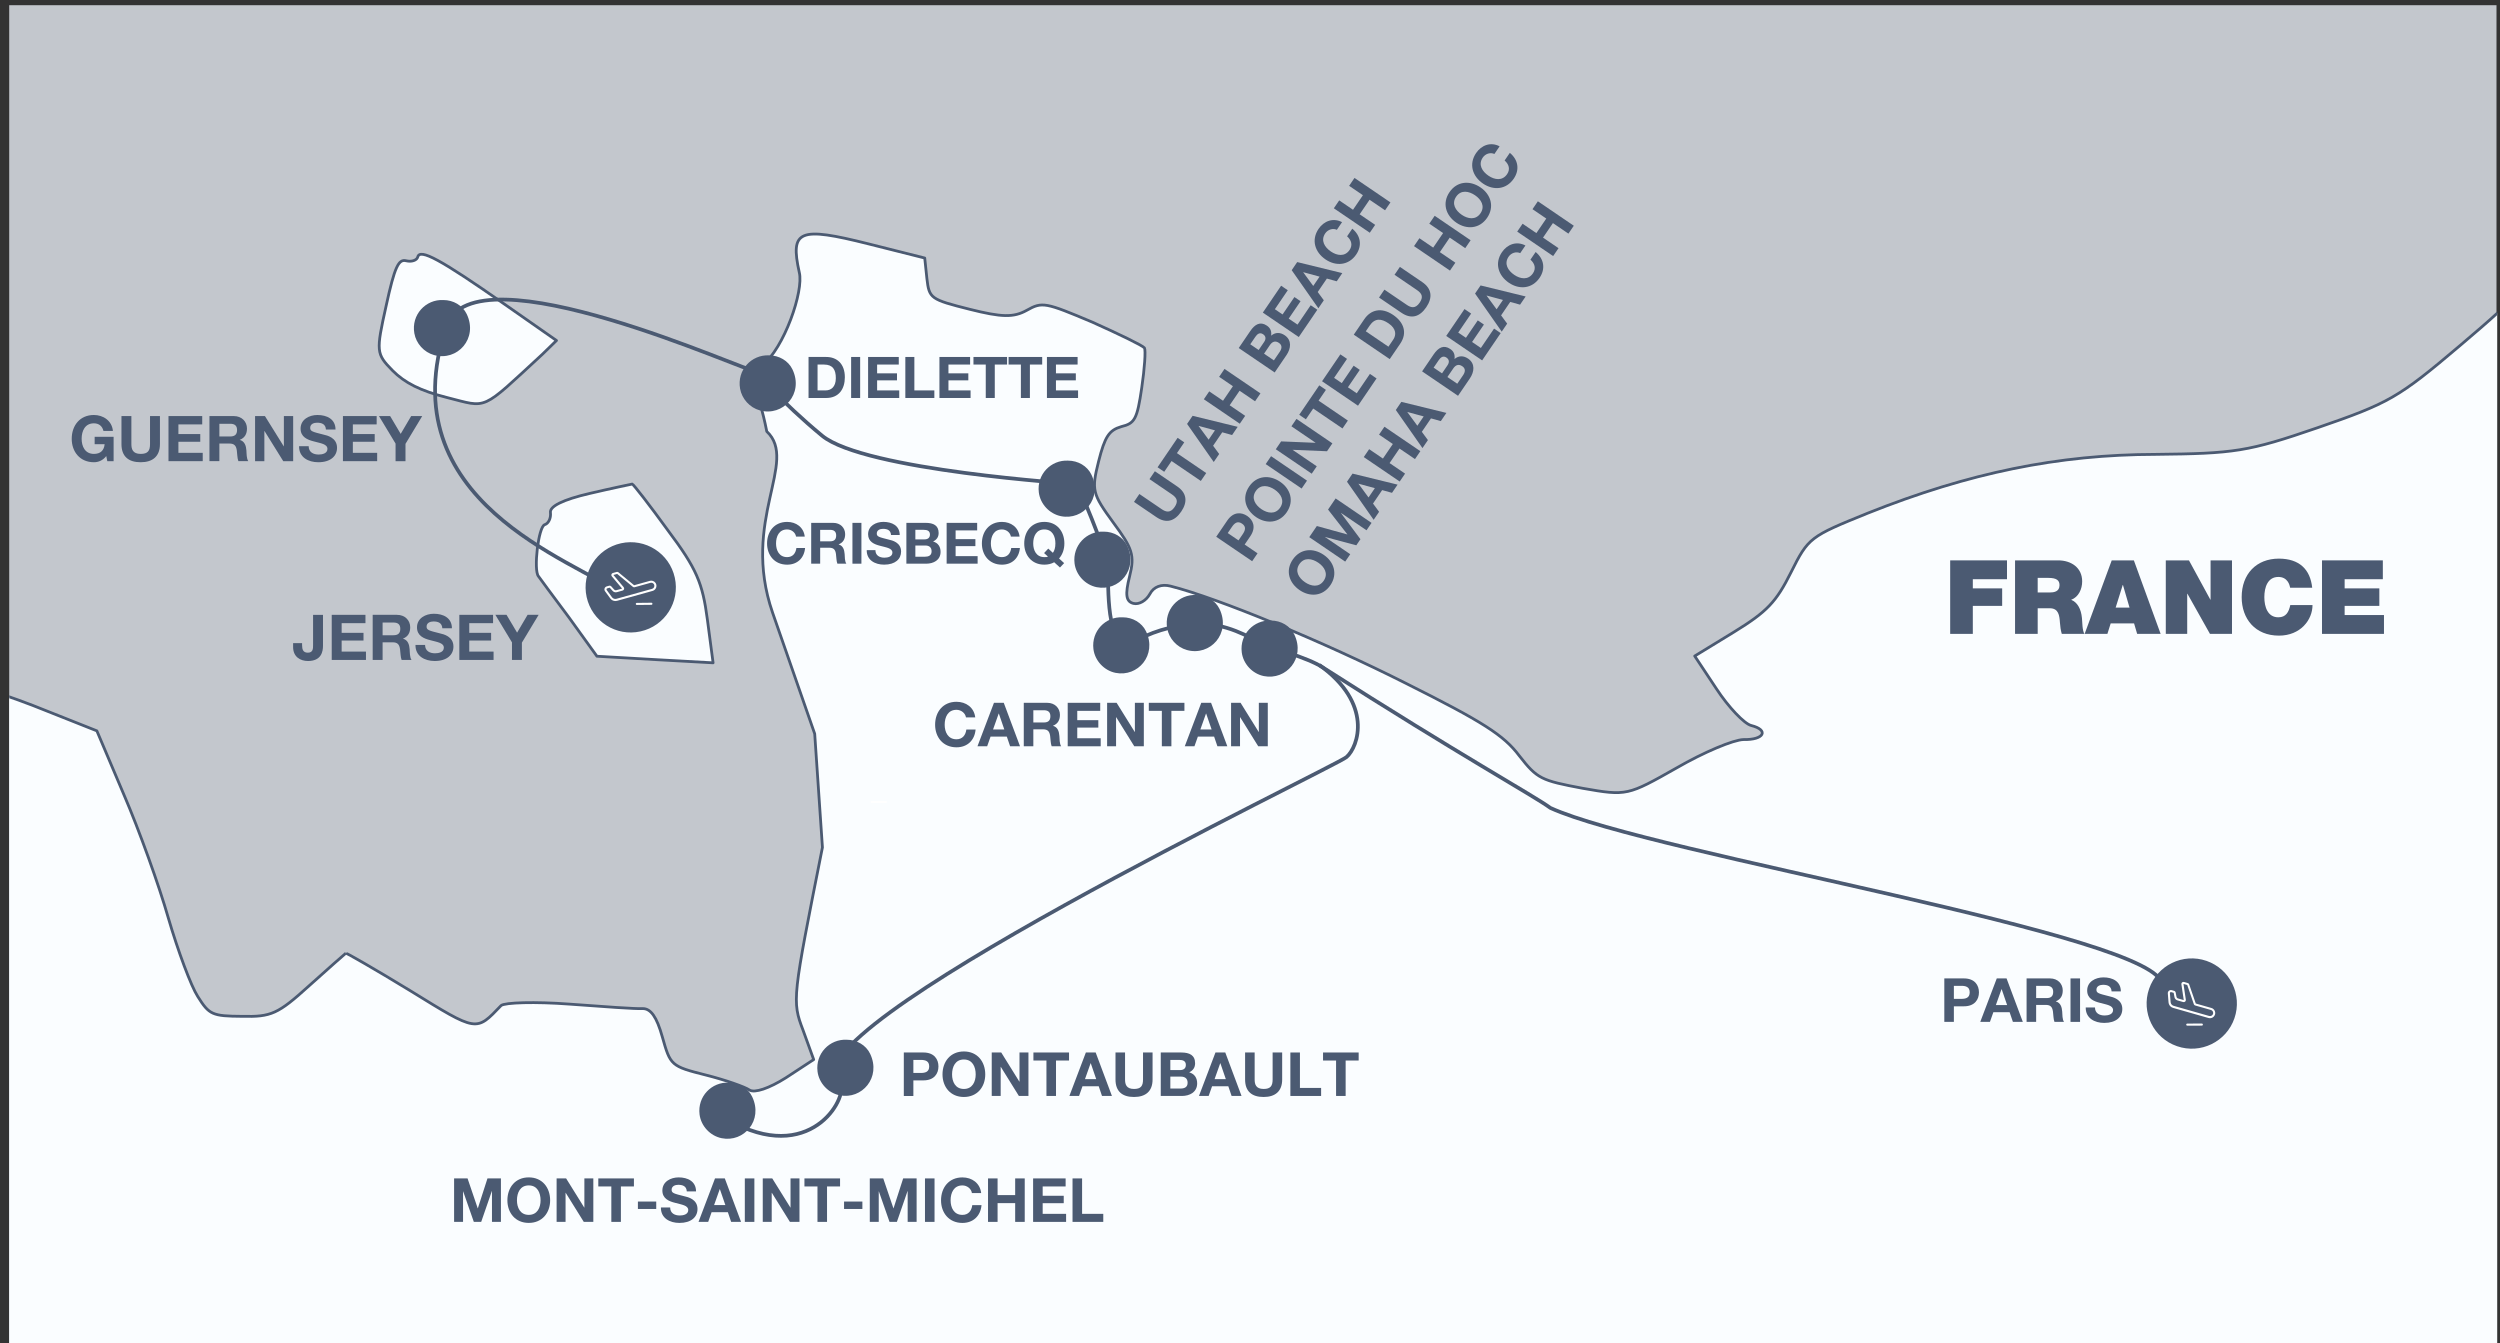 <?xml version="1.0" encoding="UTF-8"?><svg id="Layer_1" xmlns="http://www.w3.org/2000/svg" width="670" height="360" xmlns:xlink="http://www.w3.org/1999/xlink" viewBox="0 0 670 360"><rect x="0" y="0" width="670" height="360" fill="#333333" stroke="none"/><defs><style>.cls-1{fill:#4b5a72;}.cls-1,.cls-2,.cls-3,.cls-4{stroke-width:0px;}.cls-2,.cls-5{fill:none;}.cls-5,.cls-6{stroke:#4b5a72;stroke-linejoin:round;}.cls-3{fill:#fff;}.cls-6{fill:#fafdff;stroke-width:.75px;}.cls-7{clip-path:url(#clippath);}.cls-4{fill:#c3c7cd;}</style><clipPath id="clippath"><rect class="cls-2" x="2.469" y="1.394" width="666.782" height="359.945"/></clipPath></defs><g class="cls-7"><rect class="cls-4" x="2.469" y="1.394" width="666.594" height="360.133"/><path class="cls-6" d="m817.798-66.899c-20.695,4.965-30.306,6.295-43.273,6.067-12.757-.353-20.353.769-31.773,4.32l-14.903,4.637-9.506,15.807-9.631,15.597-5.329,29.703-5.454,29.493-10.434,19.499c-10.265,18.827-11.274,20.001-28.289,34.455-16.553,14.035-19.031,15.374-38.175,21.978-18.557,6.395-22.25,6.893-43.358,7.116-26.059.048-49.944,4.924-77.109,15.755-15.493,6.273-15.913,6.524-20.584,15.876-3.956,7.926-6.393,10.524-15.255,15.967l-10.542,6.448,5.821,8.778c3.224,4.914,7.457,9.368,9.302,9.832,4.866,1.224,3.478,3.907-2.019,3.774-2.686.038-10.664,3.384-17.971,7.612-13.103,7.409-13.313,7.535-25.102,5.462-11.243-2.114-12.208-2.535-17.067-8.752-4.147-5.503-9.681-9.036-30.439-19.429-21.848-11.025-50.283-22.814-63.035-26.021-2.349-.591-4.49.12-5.542,2.174-.968,1.719-2.857,2.85-4.368,2.47-2.014-.506-2.263-2.353-1.039-7.219,1.435-5.705.808-7.468-4.386-14.483-5.571-7.645-5.863-8.611-3.922-16.329,1.688-6.712,2.823-8.389,6.098-9.349,3.61-.876,4.241-1.966,5.47-10.399.762-5.16,1.105-10.07.728-10.7-.545-.672-6.751-3.66-13.964-6.901-12.582-5.305-13.421-5.516-17.578-3.172-3.528,1.967-6.717,1.879-15.274-.273-10.571-2.658-10.864-2.911-11.487-8.241l-.58-5.498-15.102-3.798c-18.625-4.684-21.019-3.68-18.517,7.654,1.252,4.953-4.053,20.322-9.982,24.98-3.945,3.1-.988,6.07,1.27,17.644,8.611,8.046-7.015,23.745,1.553,48.557l11.292,32.466,2.073,30.452c-8.029,40.442-8.198,41.113-5.188,49.006l2.843,7.851-7.476,4.899c-4.452,2.805-8.357,4.143-9.74,3.26-1.216-.841-6.459-2.695-11.66-4.003-9.397-2.363-9.522-2.573-11.694-10.255-1.503-5.373-3.095-7.558-5.235-7.561-1.637.124-10.574-.518-19.679-1.202-9.105-.684-17.372-.444-18.297.394-6.766,7.04-6.263,7.167-24.333-3.978-9.434-5.762-17.233-10.221-17.275-10.053-.21.126-4.58,4.022-9.874,8.757-8.319,7.542-10.125,8.337-17.93,8.158-8.015-.053-8.812-.432-11.868-5.304-1.801-2.772-5.312-12.219-7.902-21.077-2.464-8.648-7.814-23.552-11.872-32.958l-7.278-17.173-17.196-6.822c-20.342-7.792-43.414-13.237-45.977-10.848-.967,1.006-3.785,5.828-6.1,10.776l-4.461,9.226-18.961-4.768c-14.263-3.587-19.255-4.307-19.635-2.797-1.645,5.831-4.12,5.743-14.099-.691-9.224-5.888-10.902-6.31-27.139-8.43-22.614-3.011-50.645-3.637-70.79-1.567l-16.116,1.656-9.079,10.562-8.911,10.604,3.42,15.489,3.545,15.699,12.335,2.031c6.838,1.185,16.07,1.365,20.729.574l8.395-1.457,7.21,5.381c5.408,4.036,6.957,6.388,5.947,8.275-.842,1.929-2.731,2.346-5.373,1.503-9.353-3.244-33.306-9.446-34.146-8.944-.42.251-2.398,4.571-4.378,9.604l-3.495,8.933,7.255,3.787c5.074,2.525,10.108,3.791,15.563,4.092,10.113.224,21.309,6.072,18.786,9.72-.883,1.384-2.019,3.774-2.484,5.62-1.055,4.195-8.145,2.591-13.13-3.123-3.101-3.277-6.876-4.584-20.887-7.75-15.732-3.421-17.662-3.549-23.583-.578-6.887,3.264-14.162,14.458-11.48,17.273.88.757,8.469,5.341,17.023,10.347l15.473,8.708-2.448,10.446c-2.236,8.893-1.947,11.999,1.688,23.796l4.094,13.518,10.444,3.875,10.569,4.085,9.661-6.491c8.401-5.737,10.5-6.28,16.037-4.888,4.698,1.181,7.088,3.031,9.683,7.609,2.595,4.578,7.081,8.025,19.283,14.84,14.214,8.035,16.562,10.052,21.292,18.2l5.233,8.988-6.544-1.646c-10.236-2.574-11.58-1.485-12.728,9.466l-.936,9.399,8.178,3.662c8.052,3.452,8.598,3.411,20.563-.895,6.676-2.425,14.694-4.512,17.757-4.633,5.036-.161,6.084.638,9.894,6.77,4.229,6.594,4.313,6.972.645,18.717l-3.584,12.123,7.043,5.339c3.898,2.943,7.378,5.423,8.049,5.592.503.127,3.863-1.883,7.518-4.354,9.031-6.114,14.736-4.679,19.8,4.979l3.725,7.181,17.497,1.367,17.622,1.577,3.14,5.25,3.14,5.25-6.148,15.224-6.316,15.182,2.418,11.669,2.376,11.837,13.845,2.411,13.719,2.201.863,12.884c.78,12.506,1.031,12.926,6.777,15.62,10.61,4.631,11.616,5.597,13.325,13.699l1.584,7.891-9.665,9.345c-6.975,6.453-11.095,12.196-14.169,19.451l-4.546,10.275,12.311,19.152c11.055,17.053,12.142,19.824,10.834,25.025-.802,3.188-1.986,10.027-2.539,15.061-1.187,8.979-.853,9.776,8.403,22.63,7.288,10.039,13.322,15.839,25.228,24.542,25.027,18.247,36.426,28.963,38.012,35.428l1.419,5.709-10.236-2.574c-7.886-1.983-11.954-4.255-18.87-10.097-4.82-4.245-9.305-7.692-9.976-7.861-1.175-.295-21.175,18.225-21.597,19.903-.084.336,3.391,5.67,7.579,11.718l7.706,11.215,9.197-4.645c8.819-4.562,9.742-4.686,20.817-1.901l11.578,2.912,6.321,11.045c6.238,10.667,6.321,11.045,4.165,22.456-2.282,11.201-2.534,11.495-8.369,13.417l-6.256,2.173-2.464-8.648c-3.049-10.579-16.826-30.992-19.054-28.52-.967,1.006-3.995,5.953-6.855,10.943l-5.006,9.267,8.833,15.245,8.665,15.203-5.142,16.191-5.31,16.149,18.399,16.224c16.346,14.458,19.488,18.281,30.289,36.34l12.058,20.159-2.835,16.949c-3.98,25.76-4.444,26.892-6.315,14.469-1.996-13.347-17.303-50.38-25.512-61.722l-6.283-8.36-7.094,1.249c-4.114.75-8.774,2.254-10.328,3.469-2.814,1.968-14.486,36.32-42.85,124.992l-5.015,15.687,4.979,10.708c2.593,6.004,4.349,11.084,3.719,11.461-.588.209-3.692-.928-6.962-2.821-3.732-2.187-6.417-2.862-7.341-2.024-.714.712-5.556,12.162-10.652,25.331-27.376,71.972-37.395,94.786-53.252,120.949-8.538,14.088-19.94,35.306-25.621,47.258l-10.227,21.513-16.718,11.852c-16.508,11.727-16.76,12.02-30.651,12.63-7.764.367-14.311.861-14.689.945-.588.209,4.471,14.148,7.816,22.126.209.588,10.609,5.344,23.023,10.607,12.54,5.473,22.982,10.061,23.066,10.439.251.42-.639,6.797-1.824,14.349-2.201,13.719-2.243,13.887-7.112,14.803-4.281.707-5.08,1.755-6.979,9.306-1.941,7.719-1.774,8.474,2.377,10.41,11.742,5.807,10.818,5.932,16.032-1.321,2.565-3.815,5.255-6.707,5.926-6.538.503.127,1.716,3.108,2.257,6.633,1.001,4.534,4.98,9.994,13.989,19.575l12.571,13.152,22.485,5.654,22.485,5.654,9.286,21.96c4.977,12.134,10.124,22.171,11.299,22.466s9.022.306,17.499-.06c18.927-.771,19.598-.602,37.502,9.788l14.676,8.329-1.438,7.845-1.438,7.845,31.834,11.752c31.163,11.583,53.312,17.153,83.311,20.594l7.258.933-.062-16.072-.019-16.24,3.438,1.935c3.606,1.977,37.912,16.67,51.039,21.934,6.837,2.611,7.8,3.746,10.516,12.1l2.883,9.11,15.355,2.791c8.349,1.564,15.355,2.791,15.313,2.959.126.21,1.544,6.632,3.337,14.398,1.794,7.766,3.295,14.566,3.421,14.776.251.42,3.947-1.505,8.231-4.353l7.729-5.193,14.297,9.126,14.465,9.168-.977,8.853-1.145,8.811,12.909,11.096q12.952,10.928,13.525,20.707l.574,9.778,14.725,3.168,14.557,3.126,2.818-4.822c2.439-4.025,4.077-4.862,9.322-4.435,14.14,1.237,19.256,3.594,27.972,12.922,7.878,8.404,9.764,9.413,23.145,13.67l14.723,4.594,21.711-11.132c19.401-9.751,22.717-10.879,30.521-9.987,4.867.51,12.295.059,16.619-.816,7.01-1.627,8.06-2.255,8.192-6.325-.08-2.518.227-12.253.24-21.527.059-12.295,1.838-24.336,5.977-43.634l5.618-26.597,14.04-17.521c13.241-16.473,14.838-17.856,32.896-27.944,16.798-9.335,20.115-10.463,27.08-9.782,8.307,1.019,7.93,1.102,71.752-26.38l23.598-10.123,5.945,9.702,5.945,9.702,19.001,6.027c15.226,4.721,21.016,5.82,28.779,5.453,5.414-.244,10.743-.153,11.75.1.839.211,3.098,5.418,4.768,11.547l2.88,11.25,26.091,7.632c44.463,13.322,52.937,15.096,60.116,12.798,4.45-1.379,9.402-1.204,16.113.484l9.564,2.405-2.658,10.571-2.616,10.403,27.842,15.565c15.179,8.456,36.691,19.396,47.595,24.279,19.753,8.714,20.088,8.798,40.983,10.841l21.105,1.918,13.733-7.786,13.733-7.786,21.273,1.96c11.664,1.149,21.483,1.834,22.071,1.625.42-.251,3.495-8.933,6.783-19.168l5.901-18.498,13.937-3.631c13.559-3.548,14.609-4.176,23.688-14.738,8.28-9.514,10.884-11.357,18.902-13.444,8.396-2.171,10.202-3.679,17.853-13.53l8.492-11.067,26.32-6.048c37.653-8.55,34.083-6.415,30.492-19.093l-2.839-10.705,9.453-7.792c6.092-5.069,11.724-11.86,16.183-19.659l6.856-11.656-1.696-17.375c-.994-9.527-1.99-17.628-2.241-18.047s-4.327,3.729-9.287,9.261l-8.952,10.059-22.565-8.172c-19.126-6.95-23.11-8.844-26.754-13.507-3.519-4.453-6.202-5.841-14.928-8.036-10.739-2.701-10.864-2.911-23.307-17.993-11.898-14.41-12.526-15.46-10.672-20.703,1.644-5.117,2.526-5.787,9.954-6.239l8.184-.618-5.236-6.847c-2.974-3.781-6.702-8.822-8.545-11.426l-3.351-4.411,10.245-4.56,10.203-4.392,6.539-25.295,6.372-25.337-15.766-8.96c-8.721-5.048-16.477-10.388-17.357-11.858-.921-1.302-1.461-5.541-1.246-9.234.641-8.224-.531-10.659-7.698-16.922-5.407-4.749-5.49-5.127-3.254-14.02l2.321-9.229,13.591,3.418,13.424,3.376,21.581-8.489,21.707-8.279,4.726-18.793,4.684-18.625-11.479-13.948-11.479-13.948,2.284-13.341,2.075-13.216-8.304-3.159c-5.83-2.358-9.938-5.175-13.121-9.544-4.147-5.503-4.522-7.56-3.337-14.398l1.48-8.013,8.562-1.415c6.548-1.208,10.706-3.552,18.73-10.633l10.168-9.218-4.056-10.119c-15.347-39.005-15.389-38.838-20.758-40.188-3.524-.886-4.697-1.895-3.814-3.279.757-.88,4.54-5.995,8.492-11.067l7.147-9.264-10.882-20.577-11.092-20.452-15.745,5.853c-14.611,5.603-16.626,5.81-27.576,3.948-10.74-1.987-12.755-1.78-21.363,2.656l-9.574,4.729,4.354,7.518c5.861,10.037,4.637,14.903-5.358,20.597-5.838,3.349-10.959,4.559-19.352,4.589-10.701-.015-11.372-.184-12.836-3.585-4.476-9.868-4.182-10.329,6.017-11.867,9.108-1.456,10.2-2.252,18.145-11.851l8.533-10.521-7.124-7.144c-6.118-6.177-6.787-7.773-5.521-12.807.844-3.356,4.292-8.555,8.536-12.661,7.059-6.788,7.101-6.956,5.767-13.001l-1.502-6.087,22.174-12.265,22.006-12.307,6.07-19.882c3.456-10.906,7.247-21.014,8.298-22.355,1.513-1.76,5.5-2.007,12.591-1.116l10.195,1.315,30.548-29.248c21.43-20.658,32.021-32.268,35.512-38.347l4.922-8.931-5.665-.176q-17.12-.737-15.77-6.107c1.013-4.027,3.534-6.248,12.058-10.348,21.584-10.629,25.403-10.917,23.167-2.024-.802,3.188-.89,6.377-.345,7.049.587.504,8.641,2.53,17.829,4.305l16.697,3.128,10.796-8.168,10.964-8.126,1.779-12.041c1.142-6.671,1.2-18.253.456-25.933l-1.659-13.976,9-14.507,8.832-14.549,2.084-20.349,2.127-20.517,21.809-51.963,21.851-52.13,19.656-12.184,19.656-12.184,7.913-17.278c4.378-9.604,8.251-18.62,8.63-20.131.464-1.846-4.44-5.755-18.402-14.083l-19.078-11.399-19.302-1.286c-10.532-.686-20.561-1.246-22.155-1.29-1.93-.129-4.737-3.867-7.832-10.712-4.476-9.868-5.314-10.792-13.787-13.993-6.669-2.569-9.606-2.951-10.824-1.652-6.009,6.16-8.318,6.829-18.681,5.471l-10.699-1.442-4.729-9.574c-4.477-9.154-4.896-9.617-11.987-10.508-17.999-2.207-19.678-1.916-20.441,3.245-.468,4.699-.636,4.657-8.563,2.128l-7.928-2.529-12.674-29.77c-11.962-28.342-13.093-30.232-21.853-37.252-5.072-3.952-10.061-7.525-11.068-7.779s-6.421.705-12.13,2.123c-7.976,1.919-14.061,1.995-27.486.046l-17.244-2.374-6.739-12.221-6.739-12.221-10.246,5.273c-9.491,5.106-10.792,5.314-19.685,3.078l-9.564-2.405-8.705-17.175-8.662-17.343-23.939-16.189-23.771-16.147-1.031-12.926c-.783-10.366-.018-17.667,4.037-36.629,6.504-30.121,5.205-31.34-12.153-11.976-8.742,9.933-15.086,15.296-21.595,18.476l-9.364,4.603-18.584-4.138c-16.571-3.632-19.003-4.6-22.439-8.676l-3.687-4.495,4.667-6.498,4.667-6.498-4.69-6.888-4.733-6.721,5.85-12.623,5.85-12.623-5.401-9.03-5.401-9.03-12.126-1.444c-6.587-.764-17.369-2.584-23.788-4.019l-11.83-2.618-.494-6.547c-.743-9.107-10.532-31.194-13.512-30.694-1.259.04-7.721-.514-14.223-1.614l-12.041-1.779-3.847-9.531c-2.969-7.348-3.55-12.132-2.658-19.936,1.187-8.979.687-11.245-5.299-22.206-3.684-6.635-6.865-12.431-7.326-12.725-.251-.42-7.096,2.676-14.949,6.945l-14.572,7.575-6.747-6.514c-8.172-7.942-26.73-30.629-26.308-32.306.169-.671,2.147-4.991,4.42-9.771,4.124-8.597,4.083-9.142.709-26.94-1.958-9.948-4.129-18.344-4.968-18.555-.671-.169-13.348,2.709-27.956,6.172Z"/><path class="cls-6" d="m111.949,68.882c-.211.839-1.597,1.383-3.107,1.003-2.014-.506-3.066,1.548-5.346,12.036-2.745,12.334-2.704,12.879,1.696,17.375,3.269,3.32,7.546,5.466,14.593,7.238,11.075,2.785,8.849,3.831,25.572-11.588l3.782-3.688-13.96-9.755c-17.146-11.983-22.64-14.97-23.23-12.621Z"/><path class="cls-6" d="m158.105,132.227c-7.388,1.71-10.873,3.51-10.582,5.189.166,1.469-.549,2.895-1.515,3.187-1.721.459-3.08,12.249-1.698,13.846.126.21,3.853,5.251,8.126,10.964l7.539,10.459,15.651.903,15.483.861-1.536-11.626c-1.287-9.779-2.835-13.558-10.584-23.892-4.9-6.763-9.215-12.308-9.55-12.393-.378.083-5.457,1.125-11.334,2.502Z"/><path class="cls-1" d="m591.347,257.516c-6.319-2.181-13.214,1.177-15.389,7.484-2.185,6.318,1.171,13.21,7.489,15.38,6.313,2.194,13.207-1.166,15.376-7.474,2.187-6.317-1.168-13.205-7.475-15.389"/><path class="cls-3" d="m593.63,271.862c.18-.622-.097-1.263-.625-1.579-.1-.06-.211-.107-.335-.143l-4.204-1.2-1.773-5.151c-.048-.115-.131-.217-.233-.277-.039-.025-.087-.043-.136-.057l-1.007-.289c-.401-.114-.779.231-.703.638l.633,4.222-1.549-.444c-.049-.012-.093-.036-.135-.059-.133-.081-.23-.217-.26-.375l-.219-1.163c-.029-.158-.126-.294-.26-.375-.039-.025-.087-.043-.135-.059l-.652-.184c-.562-.159-1.112.286-1.064.873l.193,2.393c.042.548.353,1.026.81,1.304.122.075.257.134.401.176l9.528,2.72c.736.198,1.509-.233,1.722-.969Zm-1.572.42l-9.528-2.72c-.091-.026-.181-.066-.266-.117-.31-.187-.507-.508-.538-.868l-.193-2.393c-.01-.126.059-.205.102-.237.042-.038.135-.086.256-.054l.652.184.217,1.163c.059.313.251.586.524.749.085.051.173.088.266.117l1.549.444c.181.052.379.008.523-.117.144-.126.213-.315.184-.5l-.637-4.24,1.007.289,1.766,5.136c.043.127.127.231.242.299.039.025.087.043.135.059l4.204,1.2c.073.023.139.051.201.089.325.196.48.587.373.95-.133.435-.596.687-1.039.565Zm-1.687,2.307c0,.152-.125.279-.28.279l-3.906.01c-.152,0-.279-.125-.279-.28,0-.152.125-.279.28-.279l3.906-.01c.155,0,.279.125.279.28Z"/><path class="cls-3" d="m237.715,214.921c0,.152-.121.273-.273.273h-3.849c-.152,0-.273-.121-.273-.273s.121-.273.273-.273h3.849c.155-.002.273.121.273.273Z"/><path class="cls-1" d="m346.892,170.076c3.026,6.341-2.211,12.321-8.175,11.116-3.081-.623-5.539-3.259-5.928-6.38-.595-4.792,3.242-8.738,7.836-8.507h.009c2.621,0,5.13,1.404,6.259,3.771Z"/><path class="cls-1" d="m302.084,146.25c3.026,6.341-2.211,12.321-8.175,11.116-3.081-.623-5.539-3.259-5.928-6.38-.595-4.792,3.242-8.738,7.836-8.507h.009c2.621,0,5.128,1.402,6.259,3.771Z"/><path class="cls-1" d="m201.583,293.924c3.026,6.341-2.211,12.321-8.175,11.116-3.081-.623-5.539-3.259-5.928-6.38-.595-4.792,3.242-8.738,7.836-8.508h.009c2.621,0,5.13,1.406,6.259,3.771Z"/><path class="cls-5" d="m165.927,158.922c-11.437-8.649-62.119-24.43-46.299-71.519,7.263-21.618,81.809,12.915,82.811,12.045,0,0,6.587,7.999,17.88,17.315,11.292,9.316,67.805,12.932,67.805,12.932.993-.263,8.228,18.713,8.497,20.564.809,5.552-.756,20.532,5.353,22.694,3.506-1.597,5.945-3.673,14.425-5.373,9.388-1.878,16.79,2.344,20.232,4.046,5.397,2.672,13.395,4.377,17.88,7.246,36.882,23.591,56.66,34.449,60.979,37.642,27.102,12.422,164.117,34.254,163.929,47.428"/><path class="cls-5" d="m197.169,301.207c21.079,10.54,30.681-7.975,27.855-11.292-17.061-12.903,132.807-84.389,135.848-87.027,3.172-2.75,7.202-14.346-7.302-24.674"/><path class="cls-1" d="m292.508,127.221c3.026,6.343-2.213,12.321-8.179,11.114-3.081-.623-5.539-3.261-5.926-6.38-.595-4.792,3.242-8.738,7.836-8.507h.006c2.626,0,5.135,1.406,6.263,3.773Z"/><path class="cls-1" d="m307.142,169.209c3.026,6.341-2.211,12.321-8.175,11.116-3.081-.623-5.539-3.259-5.928-6.38-.595-4.792,3.242-8.738,7.836-8.507h.009c2.621,0,5.126,1.402,6.259,3.771Z"/><path class="cls-1" d="m521.077,262.216h5.253c2.92,0,4.029,1.842,4.029,3.737,0,1.893-1.109,3.737-4.029,3.737h-2.691v4.178h-2.562v-11.652Zm2.562,5.48h1.99c1.175,0,2.251-.26,2.251-1.745s-1.078-1.747-2.251-1.747h-1.99v3.491Z"/><path class="cls-1" d="m535.134,262.216h2.626l4.357,11.65h-2.659l-.881-2.596h-4.357l-.915,2.596h-2.594l4.423-11.65Zm-.243,7.146h3.017l-1.467-4.275h-.034l-1.516,4.275Z"/><path class="cls-1" d="m543.125,262.216h6.282c2.088,0,3.409,1.452,3.409,3.214,0,1.37-.54,2.399-1.844,2.922v.032c1.258.343,1.615,1.535,1.698,2.725.047.735.017,2.122.487,2.759h-2.56c-.294-.735-.28-1.861-.409-2.791-.178-1.222-.652-1.762-1.942-1.762h-2.56v4.552h-2.562v-11.652h0Zm2.562,5.27h2.805c1.158,0,1.762-.489,1.762-1.664,0-1.126-.603-1.618-1.762-1.618h-2.805v3.282Z"/><path class="cls-1" d="m554.895,262.216h2.562v11.65h-2.562v-11.65Z"/><path class="cls-1" d="m561.453,269.997c0,1.548,1.207,2.153,2.579,2.153.898,0,2.268-.26,2.268-1.452,0-1.275-1.764-1.452-3.46-1.925-1.73-.423-3.477-1.158-3.477-3.312,0-2.399,2.251-3.523,4.357-3.523,2.431,0,4.667,1.061,4.667,3.752h-2.482c-.08-1.387-1.061-1.764-2.299-1.764-.817,0-1.764.343-1.764,1.321,0,.898.557,1.029,3.477,1.764.864.195,3.46.766,3.46,3.394,0,2.139-1.664,3.737-4.847,3.737-2.577,0-5.008-1.275-4.959-4.144h2.479v-.002Z"/><path class="cls-1" d="m121.698,315.816h3.606l2.725,8.01h.034l2.577-8.01h3.606v11.65h-2.399v-8.255h-.032l-2.854,8.255h-1.976l-2.856-8.173h-.032v8.173h-2.399s0-11.65,0-11.65Z"/><path class="cls-1" d="m141.708,315.538c3.589,0,5.727,2.691,5.727,6.149,0,3.362-2.136,6.053-5.727,6.053s-5.727-2.691-5.727-6.053c.002-3.455,2.139-6.149,5.727-6.149Zm0,10.049c2.299,0,3.165-1.958,3.165-3.9,0-2.039-.864-3.998-3.165-3.998s-3.165,1.958-3.165,3.998c0,1.942.866,3.9,3.165,3.9Z"/><path class="cls-1" d="m149.174,315.816h2.545l4.861,7.813h.032v-7.813h2.399v11.65h-2.562l-4.847-7.8h-.032v7.8h-2.399v-11.65h.002Z"/><path class="cls-1" d="m163.837,317.969h-3.491v-2.153h9.545v2.153h-3.491v9.496h-2.562v-9.496Z"/><path class="cls-1" d="m170.959,322.015h4.912v1.99h-4.912v-1.99Z"/><path class="cls-1" d="m179.604,323.599c0,1.548,1.207,2.153,2.577,2.153.898,0,2.268-.26,2.268-1.452,0-1.272-1.764-1.452-3.46-1.925-1.73-.423-3.474-1.158-3.474-3.312,0-2.399,2.251-3.523,4.355-3.523,2.431,0,4.667,1.061,4.667,3.752h-2.479c-.083-1.387-1.061-1.764-2.299-1.764-.815,0-1.764.343-1.764,1.323,0,.896.555,1.027,3.477,1.762.864.195,3.458.766,3.458,3.394,0,2.139-1.664,3.737-4.847,3.737-2.577,0-5.01-1.275-4.959-4.144h2.482v-.002Z"/><path class="cls-1" d="m191.622,315.816h2.628l4.357,11.65h-2.659l-.881-2.596h-4.357l-.913,2.596h-2.594l4.419-11.65Zm-.246,7.146h3.017l-1.467-4.275h-.034l-1.516,4.275Z"/><path class="cls-1" d="m199.611,315.816h2.562v11.65h-2.562v-11.65Z"/><path class="cls-1" d="m204.422,315.816h2.545l4.861,7.813h.032v-7.813h2.399v11.65h-2.562l-4.847-7.8h-.032v7.8h-2.399v-11.65h.002Z"/><path class="cls-1" d="m219.082,317.969h-3.491v-2.153h9.545v2.153h-3.491v9.496h-2.562v-9.496Z"/><path class="cls-1" d="m226.207,322.015h4.912v1.99h-4.912v-1.99Z"/><path class="cls-1" d="m233.105,315.816h3.606l2.725,8.01h.034l2.577-8.01h3.606v11.65h-2.399v-8.255h-.034l-2.854,8.255h-1.976l-2.856-8.173h-.032v8.173h-2.399v-11.65h.002Z"/><path class="cls-1" d="m247.895,315.816h2.562v11.65h-2.562v-11.65Z"/><path class="cls-1" d="m260.472,319.733c-.18-1.16-1.29-2.041-2.545-2.041-2.299,0-3.165,1.958-3.165,3.998,0,1.942.866,3.9,3.165,3.9,1.567,0,2.448-1.061,2.642-2.608h2.479c-.26,2.92-2.251,4.764-5.122,4.764-3.589,0-5.727-2.691-5.727-6.053,0-3.458,2.136-6.149,5.727-6.149,2.545,0,4.715,1.501,5.027,4.192h-2.482v-.002Z"/><path class="cls-1" d="m264.789,315.816h2.562v4.47h4.715v-4.47h2.562v11.65h-2.562v-5.027h-4.715v5.027h-2.562v-11.65Z"/><path class="cls-1" d="m276.873,315.816h8.713v2.153h-6.151v2.498h5.645v1.988h-5.645v2.856h6.28v2.155h-8.842v-11.652h0Z"/><path class="cls-1" d="m287.438,315.816h2.562v9.494h5.677v2.155h-8.239v-11.65Z"/><path class="cls-1" d="m213.342,143.805c-.169-1.088-1.211-1.915-2.39-1.915-2.16,0-2.973,1.84-2.973,3.755,0,1.824.813,3.663,2.973,3.663,1.472,0,2.299-.996,2.482-2.452h2.329c-.245,2.742-2.114,4.475-4.811,4.475-3.371,0-5.379-2.528-5.379-5.686,0-3.248,2.007-5.777,5.379-5.777,2.39,0,4.429,1.41,4.721,3.938,0,0-2.331,0-2.331,0Z"/><path class="cls-1" d="m217.397,140.126h5.901c1.961,0,3.202,1.364,3.202,3.019,0,1.287-.505,2.253-1.732,2.742v.032c1.179.322,1.517,1.44,1.593,2.559.046.69.016,1.993.459,2.589h-2.404c-.276-.69-.261-1.746-.384-2.621-.167-1.149-.613-1.655-1.824-1.655h-2.404v4.276h-2.406s0-10.942,0-10.942Zm2.406,4.95h2.635c1.088,0,1.655-.459,1.655-1.563,0-1.058-.567-1.517-1.655-1.517h-2.635v3.08Z"/><path class="cls-1" d="m228.454,140.126h2.406v10.942h-2.406v-10.942Z"/><path class="cls-1" d="m234.613,147.436c0,1.456,1.134,2.022,2.42,2.022.843,0,2.13-.247,2.13-1.364,0-1.195-1.657-1.364-3.249-1.808-1.625-.398-3.264-1.088-3.264-3.11,0-2.253,2.114-3.311,4.091-3.311,2.283,0,4.383.996,4.383,3.524h-2.329c-.078-1.303-.996-1.657-2.16-1.657-.766,0-1.657.322-1.657,1.243,0,.841.521.965,3.265,1.655.811.183,3.248.72,3.248,3.188,0,2.009-1.563,3.51-4.552,3.51-2.42,0-4.705-1.195-4.658-3.892,0,0,2.331,0,2.331,0Z"/><path class="cls-1" d="m242.912,140.126h5.149c2.084,0,3.494.674,3.494,2.713,0,1.088-.521,1.81-1.488,2.283,1.348.382,2.007,1.41,2.007,2.774,0,2.223-1.885,3.172-3.862,3.172h-5.302v-10.942h.002Zm2.406,4.429h2.436c.859,0,1.472-.384,1.472-1.303,0-1.028-.797-1.257-1.657-1.257h-2.251v2.559Zm0,4.644h2.573c.935,0,1.778-.306,1.778-1.442,0-1.118-.69-1.563-1.732-1.563h-2.619s0,3.005,0,3.005Z"/><path class="cls-1" d="m253.695,140.126h8.184v2.022h-5.777v2.345h5.302v1.869h-5.302v2.683h5.899v2.022h-8.305v-10.942Z"/><path class="cls-1" d="m270.915,143.805c-.169-1.088-1.211-1.915-2.39-1.915-2.16,0-2.973,1.84-2.973,3.755,0,1.824.813,3.663,2.973,3.663,1.472,0,2.299-.996,2.482-2.452h2.329c-.245,2.742-2.114,4.475-4.811,4.475-3.371,0-5.379-2.528-5.379-5.686,0-3.248,2.007-5.777,5.379-5.777,2.39,0,4.429,1.41,4.721,3.938,0,0-2.331,0-2.331,0Z"/><path class="cls-1" d="m284.072,152.094l-1.547-1.41c-.72.414-1.609.644-2.651.644-3.371,0-5.379-2.528-5.379-5.686,0-3.248,2.007-5.777,5.379-5.777s5.379,2.528,5.379,5.777c0,1.595-.505,2.989-1.426,4.031l1.364,1.241-1.12,1.179Zm-3.14-5.071l1.241,1.134c.414-.553.674-1.364.674-2.514,0-1.915-.811-3.755-2.973-3.755s-2.973,1.84-2.973,3.755c0,1.824.813,3.663,2.973,3.663.352,0,.797.016.965-.153l-1.026-.935,1.12-1.195Z"/><path class="cls-1" d="m233.201,282.421c3.026,6.341-2.211,12.321-8.175,11.116-3.081-.623-5.539-3.259-5.928-6.38-.595-4.792,3.242-8.738,7.836-8.508h.009c2.621,0,5.13,1.404,6.259,3.771Z"/><path class="cls-1" d="m242.222,282.068h5.253c2.92,0,4.029,1.844,4.029,3.737,0,1.895-1.109,3.737-4.029,3.737h-2.691v4.178h-2.562s0-11.652,0-11.652Zm2.562,5.482h1.99c1.175,0,2.251-.263,2.251-1.747s-1.078-1.745-2.251-1.745h-1.99s0,3.491,0,3.491Z"/><path class="cls-1" d="m258.32,281.79c3.589,0,5.727,2.691,5.727,6.151,0,3.36-2.136,6.051-5.727,6.051s-5.727-2.691-5.727-6.051c0-3.46,2.136-6.151,5.727-6.151Zm0,10.051c2.299,0,3.165-1.958,3.165-3.9,0-2.039-.864-3.998-3.165-3.998s-3.165,1.958-3.165,3.998c-.002,1.942.864,3.9,3.165,3.9Z"/><path class="cls-1" d="m265.786,282.068h2.545l4.861,7.815h.032v-7.815h2.399v11.65h-2.562l-4.847-7.798h-.032v7.798h-2.399v-11.65h.002Z"/><path class="cls-1" d="m280.447,284.221h-3.491v-2.155h9.545v2.155h-3.491v9.494h-2.562v-9.494h0Z"/><path class="cls-1" d="m291.012,282.068h2.628l4.357,11.65h-2.659l-.881-2.594h-4.355l-.915,2.594h-2.594l4.419-11.65Zm-.243,7.146h3.017l-1.467-4.275h-.034l-1.516,4.275Z"/><path class="cls-1" d="m308.889,289.311c0,3.148-1.859,4.681-4.976,4.681-3.148,0-4.959-1.501-4.959-4.681v-7.245h2.56v7.245c0,1.272.326,2.528,2.399,2.528,1.827,0,2.416-.783,2.416-2.528v-7.245h2.56v7.245Z"/><path class="cls-1" d="m311.084,282.068h5.482c2.219,0,3.72.72,3.72,2.888,0,1.158-.555,1.925-1.582,2.431,1.435.406,2.136,1.501,2.136,2.954,0,2.365-2.005,3.377-4.11,3.377h-5.647v-11.65h0Zm2.564,4.715h2.594c.915,0,1.567-.409,1.567-1.387,0-1.095-.849-1.338-1.764-1.338h-2.397v2.725h0Zm0,4.944h2.74c.995,0,1.893-.326,1.893-1.535,0-1.19-.735-1.664-1.842-1.664h-2.788v3.199h-.002Z"/><path class="cls-1" d="m325.747,282.068h2.628l4.357,11.65h-2.662l-.881-2.594h-4.355l-.915,2.594h-2.596l4.423-11.65Zm-.243,7.146h3.019l-1.467-4.275h-.034l-1.518,4.275Z"/><path class="cls-1" d="m343.622,289.311c0,3.148-1.859,4.681-4.976,4.681-3.148,0-4.961-1.501-4.961-4.681v-7.245h2.562v7.245c0,1.272.326,2.528,2.399,2.528,1.827,0,2.416-.783,2.416-2.528v-7.245h2.56v7.245Z"/><path class="cls-1" d="m345.819,282.068h2.562v9.496h5.677v2.153h-8.239v-11.65Z"/><path class="cls-1" d="m358.066,284.221h-3.491v-2.155h9.545v2.155h-3.489v9.494h-2.562v-9.494h-.002Z"/><path class="cls-1" d="m315.495,130.367c2.602,1.77,2.825,4.171,1.069,6.748-1.77,2.602-4.031,3.256-6.661,1.467l-5.99-4.076,1.442-2.117,5.99,4.076c1.052.716,2.274,1.152,3.441-.561,1.029-1.51.711-2.437-.731-3.42l-5.99-4.076,1.442-2.117,5.988,4.076Z"/><path class="cls-1" d="m313.975,123.556l-1.965,2.886-1.783-1.211,5.372-7.891,1.783,1.211-1.965,2.886,7.849,5.342-1.442,2.117-7.849-5.34Z"/><path class="cls-1" d="m318.137,113.606l1.478-2.17,12.084,2.954-1.497,2.198-2.64-.733-2.452,3.602,1.63,2.215-1.459,2.145-7.144-10.21Zm5.772,4.224l1.698-2.496-4.36-1.19-.019.028,2.681,3.659Z"/><path class="cls-1" d="m322.632,107.002l1.442-2.117,3.697,2.515,2.653-3.898-3.697-2.515,1.442-2.117,9.632,6.555-1.442,2.117-4.154-2.827-2.653,3.898,4.154,2.827-1.442,2.117-9.632-6.555Z"/><path class="cls-1" d="m331.98,93.267l3.085-4.533c1.247-1.834,2.687-2.672,4.48-1.45.957.652,1.279,1.541,1.12,2.674,1.143-.957,2.441-.923,3.644-.104,1.956,1.33,1.662,3.559.478,5.3l-3.176,4.667-9.632-6.553Zm5.34.534l1.459-2.145c.514-.756.544-1.522-.265-2.075-.904-.614-1.582-.051-2.094.705l-1.351,1.984,2.251,1.531Zm4.086,2.78l1.544-2.265c.561-.822.796-1.747-.203-2.426-.985-.669-1.789-.33-2.414.589l-1.569,2.306,2.642,1.798Z"/><path class="cls-1" d="m338.44,83.777l4.902-7.203,1.783,1.211-3.462,5.084,2.064,1.404,3.176-4.667,1.645,1.12-3.176,4.667,2.359,1.605,3.534-5.194,1.781,1.213-4.976,7.311-9.63-6.551Z"/><path class="cls-1" d="m346.175,72.409l1.478-2.172,12.082,2.954-1.495,2.198-2.64-.733-2.452,3.602,1.633,2.217-1.459,2.145-7.146-10.21Zm5.772,4.224l1.7-2.494-4.362-1.19-.019.028,2.681,3.657Z"/><path class="cls-1" d="m358.278,61.59c-1.059-.502-2.412-.083-3.119.957-1.292,1.901-.163,3.718,1.524,4.866,1.605,1.093,3.712,1.48,5.003-.423.883-1.294.5-2.619-.669-3.655l1.393-2.05c2.268,1.859,2.674,4.542,1.056,6.915-2.018,2.969-5.446,3.22-8.226,1.33-2.861-1.946-3.881-5.23-1.863-8.196,1.433-2.105,3.894-3.053,6.295-1.796l-1.395,2.052Z"/><path class="cls-1" d="m357.469,55.818l1.442-2.117,3.697,2.515,2.653-3.898-3.697-2.515,1.442-2.117,9.632,6.555-1.442,2.117-4.154-2.827-2.653,3.898,4.154,2.829-1.442,2.117-9.632-6.557Z"/><path class="cls-1" d="m325.946,143.854l2.956-4.343c1.643-2.416,3.794-2.293,5.357-1.23,1.563,1.065,2.465,3.019.822,5.433l-1.514,2.225,3.453,2.35-1.442,2.117-9.632-6.553Zm5.973.966l1.12-1.645c.661-.972,1.052-2.009-.176-2.844s-2.05-.091-2.71.881l-1.12,1.645,2.886,1.963Z"/><path class="cls-1" d="m334.771,130.39c2.02-2.966,5.45-3.22,8.31-1.272,2.778,1.891,3.801,5.173,1.781,8.139-2.018,2.969-5.448,3.22-8.226,1.33-2.858-1.948-3.883-5.228-1.865-8.196Zm8.31,5.655c1.294-1.901.163-3.716-1.442-4.811-1.688-1.148-3.792-1.533-5.086.368s-.163,3.716,1.524,4.866c1.605,1.09,3.71,1.478,5.003-.423Z"/><path class="cls-1" d="m339.203,124.375l1.442-2.117,9.632,6.555-1.442,2.117-9.632-6.555Z"/><path class="cls-1" d="m341.911,120.399l1.431-2.105,9.198.379.019-.028-6.462-4.398,1.351-1.984,9.632,6.555-1.442,2.117-9.177-.383-.019.028,6.449,4.387-1.349,1.984-9.632-6.553Z"/><path class="cls-1" d="m351.94,109.49l-1.965,2.886-1.783-1.211,5.37-7.891,1.783,1.211-1.965,2.886,7.849,5.342-1.442,2.117-7.847-5.34Z"/><path class="cls-1" d="m354.314,102.173l4.902-7.203,1.783,1.211-3.462,5.086,2.062,1.406,3.176-4.667,1.647,1.12-3.176,4.667,2.357,1.605,3.534-5.194,1.783,1.213-4.976,7.311-9.63-6.555Z"/><path class="cls-1" d="m362.811,89.689l2.827-4.154c1.698-2.494,4.55-3.295,7.735-1.129,2.791,1.901,3.898,4.743,1.897,7.684l-2.827,4.154-9.632-6.555Zm9.289,3.225l1.283-1.889c.836-1.228.881-2.913-1.251-4.364-1.942-1.323-3.65-1.48-5.073.612l-1.027,1.51,6.068,4.131Z"/><path class="cls-1" d="m381.162,75.602c2.602,1.77,2.825,4.171,1.071,6.748-1.772,2.602-4.034,3.256-6.661,1.465l-5.99-4.076,1.442-2.117,5.99,4.076c1.05.716,2.274,1.152,3.441-.561,1.027-1.51.711-2.437-.733-3.42l-5.99-4.076,1.442-2.117,5.988,4.078Z"/><path class="cls-1" d="m378.958,65.964l1.442-2.117,3.697,2.515,2.653-3.898-3.697-2.515,1.442-2.117,9.632,6.555-1.442,2.117-4.154-2.827-2.653,3.898,4.154,2.829-1.442,2.117-9.632-6.557Z"/><path class="cls-1" d="m388.464,51.501c2.02-2.966,5.448-3.22,8.308-1.275,2.778,1.891,3.803,5.173,1.783,8.141s-5.45,3.218-8.228,1.328c-2.861-1.944-3.883-5.226-1.863-8.194Zm8.31,5.655c1.294-1.901.161-3.718-1.444-4.811-1.688-1.148-3.79-1.535-5.084.368-1.294,1.901-.165,3.716,1.522,4.866,1.603,1.093,3.71,1.478,5.005-.423Z"/><path class="cls-1" d="m400.499,41.267c-1.056-.502-2.409-.081-3.117.957-1.294,1.901-.163,3.716,1.524,4.866,1.605,1.093,3.71,1.48,5.003-.423.881-1.294.5-2.619-.671-3.655l1.395-2.05c2.268,1.859,2.672,4.542,1.056,6.915-2.02,2.969-5.45,3.22-8.228,1.33-2.861-1.946-3.883-5.228-1.863-8.196,1.431-2.105,3.896-3.053,6.295-1.796l-1.395,2.052Z"/><path class="cls-1" d="m346.454,149.971c2.02-2.966,5.446-3.22,8.306-1.272,2.778,1.891,3.803,5.17,1.783,8.139s-5.446,3.22-8.226,1.33c-2.861-1.948-3.883-5.23-1.863-8.196Zm8.308,5.655c1.294-1.901.161-3.718-1.444-4.811-1.688-1.148-3.79-1.535-5.084.366s-.163,3.718,1.524,4.866c1.603,1.093,3.71,1.48,5.003-.421Z"/><path class="cls-1" d="m350.884,143.956l2.028-2.981,8.156,2.255.019-.028-5.17-6.638,2.028-2.981,9.63,6.553-1.349,1.982-6.826-4.643-.019.028,5.219,7.006-1.109,1.633-8.364-2.238-.019.028,6.756,4.599-1.351,1.984-9.63-6.557Z"/><path class="cls-1" d="m360.996,129.099l1.476-2.172,12.082,2.954-1.497,2.198-2.64-.731-2.45,3.602,1.63,2.215-1.459,2.145-7.142-10.21Zm5.77,4.222l1.698-2.494-4.36-1.19-.019.028,2.681,3.657Z"/><path class="cls-1" d="m365.489,122.495l1.442-2.117,3.695,2.515,2.655-3.898-3.695-2.515,1.442-2.117,9.63,6.553-1.442,2.117-4.154-2.827-2.655,3.898,4.154,2.827-1.442,2.117-9.63-6.553Z"/><path class="cls-1" d="m374.079,109.876l1.478-2.172,12.079,2.954-1.495,2.198-2.64-.731-2.452,3.602,1.633,2.215-1.459,2.145-7.144-10.21Zm5.772,4.222l1.698-2.494-4.362-1.19-.019.028,2.683,3.657Z"/><path class="cls-1" d="m381.124,99.524l3.085-4.533c1.249-1.834,2.685-2.672,4.478-1.45.957.652,1.279,1.541,1.12,2.674,1.143-.957,2.441-.923,3.644-.104,1.956,1.33,1.662,3.559.478,5.298l-3.176,4.667-9.63-6.551Zm5.338.534l1.459-2.145c.514-.754.548-1.522-.26-2.075-.906-.614-1.584-.051-2.098.705l-1.351,1.984,2.251,1.531Zm4.086,2.782l1.544-2.265c.561-.824.796-1.749-.203-2.426-.985-.669-1.787-.33-2.412.587l-1.571,2.306,2.642,1.8Z"/><path class="cls-1" d="m387.584,90.032l4.902-7.203,1.781,1.211-3.462,5.086,2.064,1.404,3.176-4.667,1.645,1.12-3.176,4.667,2.359,1.605,3.534-5.194,1.781,1.211-4.976,7.311-9.627-6.551Z"/><path class="cls-1" d="m395.318,78.668l1.478-2.17,12.079,2.952-1.495,2.2-2.64-.733-2.45,3.602,1.63,2.215-1.459,2.145-7.144-10.21Zm5.772,4.222l1.698-2.494-4.362-1.19-.019.028,2.683,3.657Z"/><path class="cls-1" d="m407.419,67.844c-1.059-.502-2.412-.081-3.117.957-1.294,1.901-.165,3.718,1.522,4.866,1.605,1.093,3.712,1.478,5.005-.423.881-1.294.5-2.619-.671-3.655l1.395-2.05c2.268,1.859,2.672,4.542,1.056,6.915-2.02,2.966-5.448,3.22-8.228,1.33-2.861-1.948-3.881-5.23-1.861-8.196,1.431-2.105,3.894-3.053,6.293-1.796l-1.395,2.052Z"/><path class="cls-1" d="m406.612,62.075l1.442-2.117,3.695,2.515,2.653-3.898-3.695-2.515,1.442-2.117,9.63,6.553-1.442,2.117-4.154-2.827-2.653,3.898,4.154,2.827-1.442,2.117-9.63-6.553Z"/><path class="cls-1" d="m522.648,150.179h15.228v5.05h-9.16v2.456h7.864v4.69h-7.864v7.504h-6.068v-19.7Z"/><path class="cls-1" d="m540.034,150.179h11.561c3.42,0,6.428,1.903,6.428,5.628,0,2.041-.938,4.194-2.954,4.94,1.656.635,2.676,2.456,2.897,4.912.083.938.083,3.367.661,4.222h-6.068c-.305-.993-.415-2.014-.497-3.036-.136-1.876-.33-3.834-2.731-3.834h-3.227v6.871h-6.068v-19.702h-0Zm6.068,8.609h3.174c1.131,0,2.676-.193,2.676-1.958,0-1.241-.688-1.958-3.007-1.958h-2.844v3.917Z"/><path class="cls-1" d="m565.944,150.179h5.933l7.173,19.7h-6.291l-.83-2.814h-6.263l-.883,2.814h-6.098l7.258-19.7Zm4.772,12.664l-1.766-6.07h-.055l-1.901,6.07h3.722Z"/><path class="cls-1" d="m580.433,150.179h6.208l5.74,10.54h.053v-10.54h5.74v19.7h-5.905l-6.043-10.76h-.055v10.76h-5.738v-19.7Z"/><path class="cls-1" d="m613.766,157.518c-.136-.718-.661-2.897-3.172-2.897-2.844,0-3.752,2.759-3.752,5.408s.91,5.408,3.752,5.408c2.041,0,2.814-1.408,3.201-3.282h5.958c0,3.972-3.227,8.194-8.994,8.194-6.375,0-9.99-4.497-9.99-10.32,0-6.181,3.919-10.32,9.99-10.32,5.435.028,8.387,2.841,8.912,7.809h-5.905Z"/><path class="cls-1" d="m622.294,150.179h16.306v5.05h-10.237v2.456h9.299v4.69h-9.299v2.456h10.542v5.05h-16.61v-19.702Z"/><rect class="cls-2" x="2.657" y="1.206" width="666.594" height="360.133"/><path class="cls-1" d="m258.884,192.269c-.18-1.158-1.29-2.039-2.545-2.039-2.299,0-3.165,1.958-3.165,3.998,0,1.942.866,3.9,3.165,3.9,1.567,0,2.448-1.061,2.642-2.611h2.479c-.26,2.922-2.251,4.764-5.122,4.764-3.589,0-5.727-2.691-5.727-6.051,0-3.46,2.136-6.151,5.727-6.151,2.545,0,4.715,1.501,5.027,4.192h-2.482v-.002Z"/><path class="cls-1" d="m266.383,188.354h2.628l4.357,11.65h-2.659l-.881-2.594h-4.357l-.913,2.594h-2.594l4.419-11.65Zm-.246,7.146h3.017l-1.467-4.275h-.034l-1.516,4.275Z"/><path class="cls-1" d="m274.372,188.354h6.282c2.088,0,3.409,1.455,3.409,3.216,0,1.37-.538,2.399-1.844,2.92v.034c1.256.343,1.615,1.535,1.696,2.725.049.735.017,2.122.489,2.757h-2.56c-.294-.735-.277-1.859-.409-2.788-.178-1.224-.652-1.762-1.942-1.762h-2.56v4.55h-2.562v-11.652h0Zm2.562,5.27h2.805c1.158,0,1.762-.489,1.762-1.664,0-1.124-.603-1.615-1.762-1.615h-2.805v3.28Z"/><path class="cls-1" d="m286.144,188.354h8.713v2.155h-6.151v2.496h5.645v1.99h-5.645v2.856h6.28v2.153h-8.842v-11.652h0Z"/><path class="cls-1" d="m296.71,188.354h2.545l4.861,7.815h.032v-7.815h2.399v11.65h-2.562l-4.847-7.798h-.032v7.798h-2.399v-11.65h.002Z"/><path class="cls-1" d="m311.372,190.508h-3.491v-2.155h9.545v2.155h-3.491v9.494h-2.562v-9.494h0Z"/><path class="cls-1" d="m321.938,188.354h2.628l4.357,11.65h-2.659l-.881-2.594h-4.355l-.915,2.594h-2.594l4.419-11.65Zm-.243,7.146h3.017l-1.467-4.275h-.034l-1.516,4.275Z"/><path class="cls-1" d="m329.927,188.354h2.545l4.864,7.815h.032v-7.815h2.399v11.65h-2.562l-4.847-7.798h-.032v7.798h-2.399v-11.65Z"/><path class="cls-1" d="m326.846,163.231c3.123,6.545-2.554,12.704-8.75,10.979-2.697-.751-4.807-3.073-5.292-5.831-.874-4.974,3.05-9.155,7.775-8.917h.009c2.622,0,5.129,1.404,6.258,3.77Z"/><path class="cls-1" d="m28.482,122.222c-.948,1.219-2.149,1.658-3.318,1.658-3.725,0-5.943-2.792-5.943-6.281,0-3.588,2.218-6.382,5.943-6.382,2.472,0,4.825,1.506,5.096,4.266h-2.539c-.323-1.354-1.287-2.031-2.557-2.031-2.387,0-3.285,2.031-3.285,4.148,0,2.015.897,4.046,3.285,4.046,1.744,0,2.725-.914,2.878-2.607h-2.676v-1.981h5.079v6.535h-1.694l-.271-1.371Z"/><path class="cls-1" d="m42.862,119.022c0,3.267-1.93,4.858-5.163,4.858-3.268,0-5.146-1.557-5.146-4.858v-7.517h2.658v7.517c0,1.32.338,2.624,2.489,2.624,1.896,0,2.505-.813,2.505-2.624v-7.517h2.658v7.517Z"/><path class="cls-1" d="m45.155,111.505h9.04v2.235h-6.382v2.59h5.858v2.066h-5.858v2.963h6.517v2.234h-9.175v-12.088Z"/><path class="cls-1" d="m56.132,111.505h6.517c2.167,0,3.539,1.507,3.539,3.335,0,1.423-.559,2.489-1.914,3.03v.034c1.304.356,1.676,1.591,1.761,2.828.051.761.018,2.2.508,2.861h-2.657c-.305-.762-.288-1.93-.424-2.895-.186-1.27-.677-1.829-2.014-1.829h-2.658v4.724h-2.658v-12.088Zm2.658,5.468h2.911c1.202,0,1.829-.508,1.829-1.726,0-1.168-.626-1.676-1.829-1.676h-2.911v3.402Z"/><path class="cls-1" d="m68.36,111.505h2.64l5.045,8.11h.034v-8.11h2.489v12.088h-2.658l-5.028-8.092h-.034v8.092h-2.489v-12.088Z"/><path class="cls-1" d="m82.724,119.581c0,1.609,1.253,2.235,2.675,2.235.931,0,2.353-.271,2.353-1.507,0-1.32-1.828-1.506-3.588-1.997-1.795-.44-3.606-1.202-3.606-3.437,0-2.489,2.337-3.657,4.52-3.657,2.523,0,4.841,1.1,4.841,3.893h-2.573c-.084-1.439-1.1-1.828-2.387-1.828-.846,0-1.828.355-1.828,1.371,0,.931.576,1.067,3.606,1.829.897.203,3.588.795,3.588,3.521,0,2.218-1.726,3.876-5.028,3.876-2.675,0-5.197-1.32-5.146-4.3h2.573Z"/><path class="cls-1" d="m91.905,111.505h9.04v2.235h-6.382v2.59h5.857v2.066h-5.857v2.963h6.517v2.234h-9.175v-12.088Z"/><path class="cls-1" d="m106.013,118.887l-4.452-7.382h2.996l2.828,4.774,2.81-4.774h2.962l-4.486,7.449v4.639h-2.658v-4.706Z"/><path class="cls-1" d="m86.562,173.054c0,1.557-.424,4.096-4.03,4.096-2.014,0-3.978-1.1-3.978-3.741v-1.049h2.405v.542c0,1.168.287,2.015,1.54,2.015,1.405,0,1.405-1.118,1.405-1.981v-8.16h2.658v8.279Z"/><path class="cls-1" d="m88.903,164.775h9.04v2.235h-6.382v2.59h5.857v2.066h-5.857v2.963h6.517v2.234h-9.175v-12.088Z"/><path class="cls-1" d="m99.879,164.775h6.517c2.167,0,3.539,1.507,3.539,3.335,0,1.423-.559,2.489-1.914,3.03v.034c1.304.356,1.676,1.591,1.761,2.828.051.761.018,2.2.509,2.861h-2.658c-.305-.762-.288-1.93-.424-2.895-.186-1.27-.677-1.829-2.014-1.829h-2.658v4.724h-2.658v-12.088Zm2.658,5.468h2.911c1.202,0,1.829-.508,1.829-1.726,0-1.168-.626-1.676-1.829-1.676h-2.911v3.402Z"/><path class="cls-1" d="m113.92,172.85c0,1.609,1.253,2.235,2.675,2.235.931,0,2.353-.271,2.353-1.507,0-1.32-1.828-1.506-3.588-1.997-1.795-.44-3.606-1.202-3.606-3.437,0-2.489,2.337-3.657,4.52-3.657,2.523,0,4.841,1.1,4.841,3.893h-2.573c-.085-1.439-1.1-1.828-2.386-1.828-.847,0-1.829.355-1.829,1.371,0,.931.576,1.067,3.606,1.829.897.203,3.588.795,3.588,3.521,0,2.218-1.726,3.876-5.028,3.876-2.675,0-5.197-1.32-5.146-4.3h2.573Z"/><path class="cls-1" d="m123.102,164.775h9.04v2.235h-6.382v2.59h5.858v2.066h-5.858v2.963h6.517v2.234h-9.175v-12.088Z"/><path class="cls-1" d="m137.21,172.156l-4.452-7.382h2.996l2.828,4.774,2.81-4.774h2.963l-4.487,7.449v4.639h-2.658v-4.706Z"/><path class="cls-1" d="m125.089,84.186c3.122,6.545-2.553,12.699-8.749,10.977-2.698-.75-4.809-3.071-5.295-5.83-.876-4.976,3.048-9.158,7.774-8.921h.006c2.624,0,5.133,1.405,6.263,3.773Z"/><path class="cls-1" d="m174.837,153.26c3.122,6.545-2.553,12.699-8.749,10.977-2.698-.75-4.809-3.071-5.295-5.83-.876-4.976,3.048-9.158,7.774-8.921h.006c2.624,0,5.133,1.405,6.263,3.773Z"/><path class="cls-1" d="m216.688,95.667h4.742c2.849,0,4.989,1.802,4.989,5.436,0,3.187-1.632,5.558-4.989,5.558h-4.742v-10.994Zm2.417,8.962h2.155c1.401,0,2.741-.863,2.741-3.296,0-2.217-.785-3.633-3.172-3.633h-1.724v6.929Z"/><path class="cls-1" d="m228.104,95.667h2.417v10.994h-2.417v-10.994Z"/><path class="cls-1" d="m232.649,95.667h8.222v2.033h-5.804v2.355h5.328v1.879h-5.328v2.695h5.928v2.032h-8.345v-10.994Z"/><path class="cls-1" d="m242.632,95.667h2.417v8.962h5.358v2.032h-7.775v-10.994Z"/><path class="cls-1" d="m251.767,95.667h8.222v2.033h-5.804v2.355h5.328v1.879h-5.328v2.695h5.928v2.032h-8.345v-10.994Z"/><path class="cls-1" d="m264.182,97.7h-3.295v-2.033h9.007v2.033h-3.295v8.961h-2.417v-8.961Z"/><path class="cls-1" d="m273.594,97.7h-3.295v-2.033h9.007v2.033h-3.295v8.961h-2.417v-8.961Z"/><path class="cls-1" d="m280.575,95.667h8.222v2.033h-5.804v2.355h5.328v1.879h-5.328v2.695h5.928v2.032h-8.345v-10.994Z"/><path class="cls-1" d="m212.384,99.01c3.122,6.545-2.553,12.699-8.749,10.977-2.698-.75-4.809-3.071-5.295-5.83-.876-4.976,3.048-9.158,7.774-8.921h.006c2.624,0,5.133,1.405,6.263,3.773Z"/><path class="cls-1" d="m166.432,145.596c-6.527,1.443-10.652,7.909-9.21,14.423,1.439,6.528,7.902,10.651,14.422,9.199,6.529-1.428,10.651-7.895,9.203-14.408-1.437-6.529-7.897-10.648-14.415-9.214"/><path class="cls-3" d="m175.876,156.634c-.172-.625-.743-1.026-1.358-1.019-.116.001-.236.019-.361.053l-4.212,1.174-4.203-3.466c-.101-.073-.225-.116-.343-.114-.046-.001-.096.009-.145.022l-1.01.28c-.402.113-.543.604-.266.912l2.746,3.268-1.553.431c-.048.015-.098.018-.146.02-.156.001-.31-.064-.417-.184l-.794-.878c-.107-.12-.262-.185-.417-.184-.046-.001-.096.009-.146.02l-.652.183c-.562.159-.799.825-.451,1.301l1.415,1.939c.322.445.837.69,1.372.688.143 0.0.289-.02.434-.06l9.545-2.66c.731-.216,1.165-.987.962-1.726Zm-1.121,1.179l-9.545,2.66c-.092.025-.189.039-.288.04-.362.003-.698-.168-.912-.459l-1.415-1.939c-.074-.103-.057-.206-.037-.256.016-.055.07-.144.19-.179l.652-.183.792.878c.214.235.521.369.838.365.099-.001.193-.016.288-.04l1.553-.431c.182-.05.328-.191.385-.373.058-.183.016-.38-.104-.523l-2.759-3.283,1.01-.28,4.19,3.456c.103.086.229.13.362.129.046.001.096-.009.146-.02l4.212-1.174c.074-.018.146-.029.218-.029.379-.003.716.249.814.615.114.441-.149.897-.59,1.025Zm.099,3.998c.001.152-.123.28-.278.281l-3.906.041c-.152.001-.28-.123-.281-.278-.001-.152.123-.28.278-.281l3.906-.041c.155-.001.28.123.281.278Z"/></g></svg>